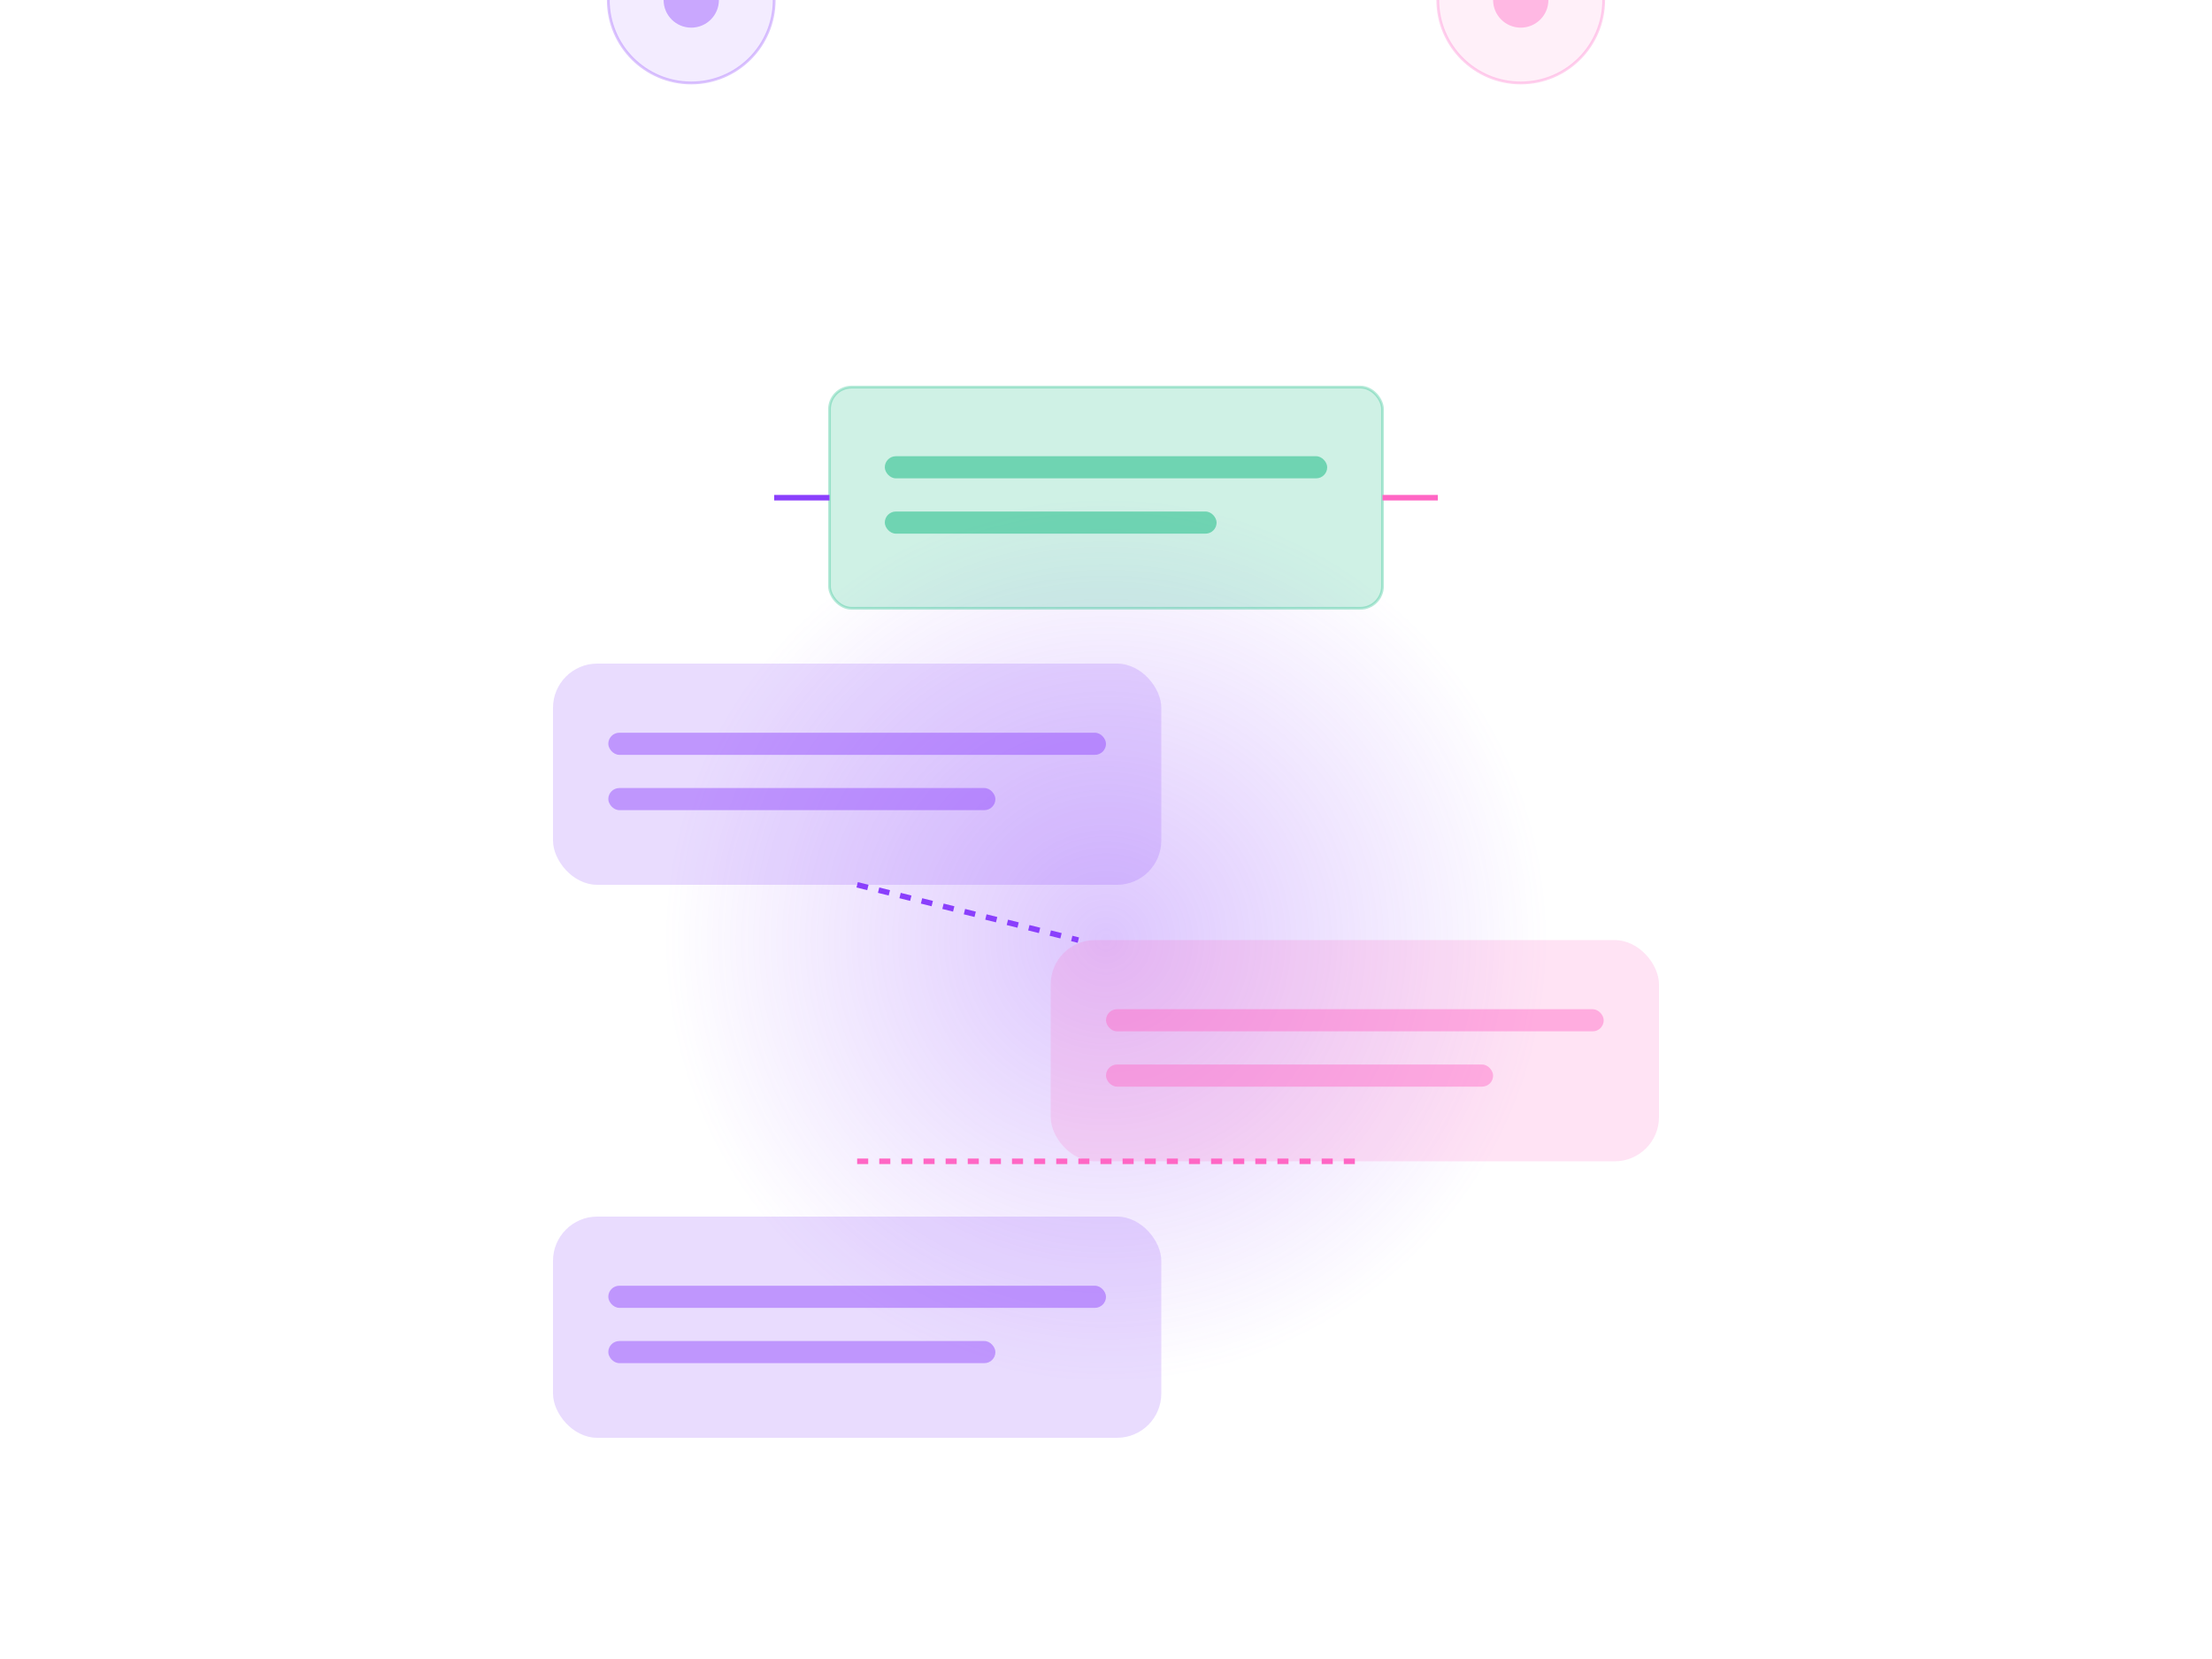 <svg width="800" height="600" viewBox="0 0 800 600" fill="none" xmlns="http://www.w3.org/2000/svg">
  <!-- Background blob -->
  <path d="M400 500C488.366 500 560 428.366 560 340C560 251.634 488.366 180 400 180C311.634 180 240 251.634 240 340C240 428.366 311.634 500 400 500Z" fill="url(#paint0_radial)" fill-opacity="0.3"/>
  
  <!-- Messaging bubbles -->
  <g opacity="0.9">
    <!-- Left bubble 1 -->
    <rect x="200" y="240" width="220" height="80" rx="16" fill="#8A3FFC" fill-opacity="0.2"/>
    <rect x="220" y="265" width="180" height="8" rx="4" fill="#8A3FFC" fill-opacity="0.5"/>
    <rect x="220" y="285" width="140" height="8" rx="4" fill="#8A3FFC" fill-opacity="0.5"/>
    
    <!-- Right bubble 1 -->
    <rect x="380" y="340" width="220" height="80" rx="16" fill="#FF66C4" fill-opacity="0.2"/>
    <rect x="400" y="365" width="180" height="8" rx="4" fill="#FF66C4" fill-opacity="0.5"/>
    <rect x="400" y="385" width="140" height="8" rx="4" fill="#FF66C4" fill-opacity="0.5"/>
    
    <!-- Left bubble 2 -->
    <rect x="200" y="440" width="220" height="80" rx="16" fill="#8A3FFC" fill-opacity="0.2"/>
    <rect x="220" y="465" width="180" height="8" rx="4" fill="#8A3FFC" fill-opacity="0.5"/>
    <rect x="220" y="485" width="140" height="8" rx="4" fill="#8A3FFC" fill-opacity="0.5"/>
  </g>
  
  <!-- Connection lines -->
  <path d="M310 320L390 340" stroke="#8A3FFC" stroke-width="2" stroke-dasharray="4 4"/>
  <path d="M310 420L490 420" stroke="#FF66C4" stroke-width="2" stroke-dasharray="4 4"/>
  
  <!-- Analysis overlay -->
  <rect x="300" y="140" width="200" height="80" rx="8" fill="#10B981" fill-opacity="0.2" stroke="#10B981" stroke-opacity="0.3"/>
  <rect x="320" y="165" width="160" height="8" rx="4" fill="#10B981" fill-opacity="0.5"/>
  <rect x="320" y="185" width="120" height="8" rx="4" fill="#10B981" fill-opacity="0.5"/>
  
  <!-- Analytics circles -->
  <circle cx="250" y="180" r="30" fill="#8A3FFC" fill-opacity="0.1" stroke="#8A3FFC" stroke-opacity="0.3"/>
  <circle cx="550" y="180" r="30" fill="#FF66C4" fill-opacity="0.1" stroke="#FF66C4" stroke-opacity="0.3"/>
  
  <!-- Connection paths -->
  <path d="M280 180L300 180" stroke="#8A3FFC" stroke-width="2"/>
  <path d="M500 180L520 180" stroke="#FF66C4" stroke-width="2"/>
  
  <!-- Decorative elements -->
  <circle cx="250" y="180" r="10" fill="#8A3FFC" fill-opacity="0.4"/>
  <circle cx="550" y="180" r="10" fill="#FF66C4" fill-opacity="0.4"/>
  
  <!-- Gradient definitions -->
  <defs>
    <radialGradient id="paint0_radial" cx="0" cy="0" r="1" gradientUnits="userSpaceOnUse" gradientTransform="translate(400 340) rotate(90) scale(160)">
      <stop stop-color="#8A3FFC"/>
      <stop offset="1" stop-color="#8A3FFC" stop-opacity="0"/>
    </radialGradient>
  </defs>
</svg> 